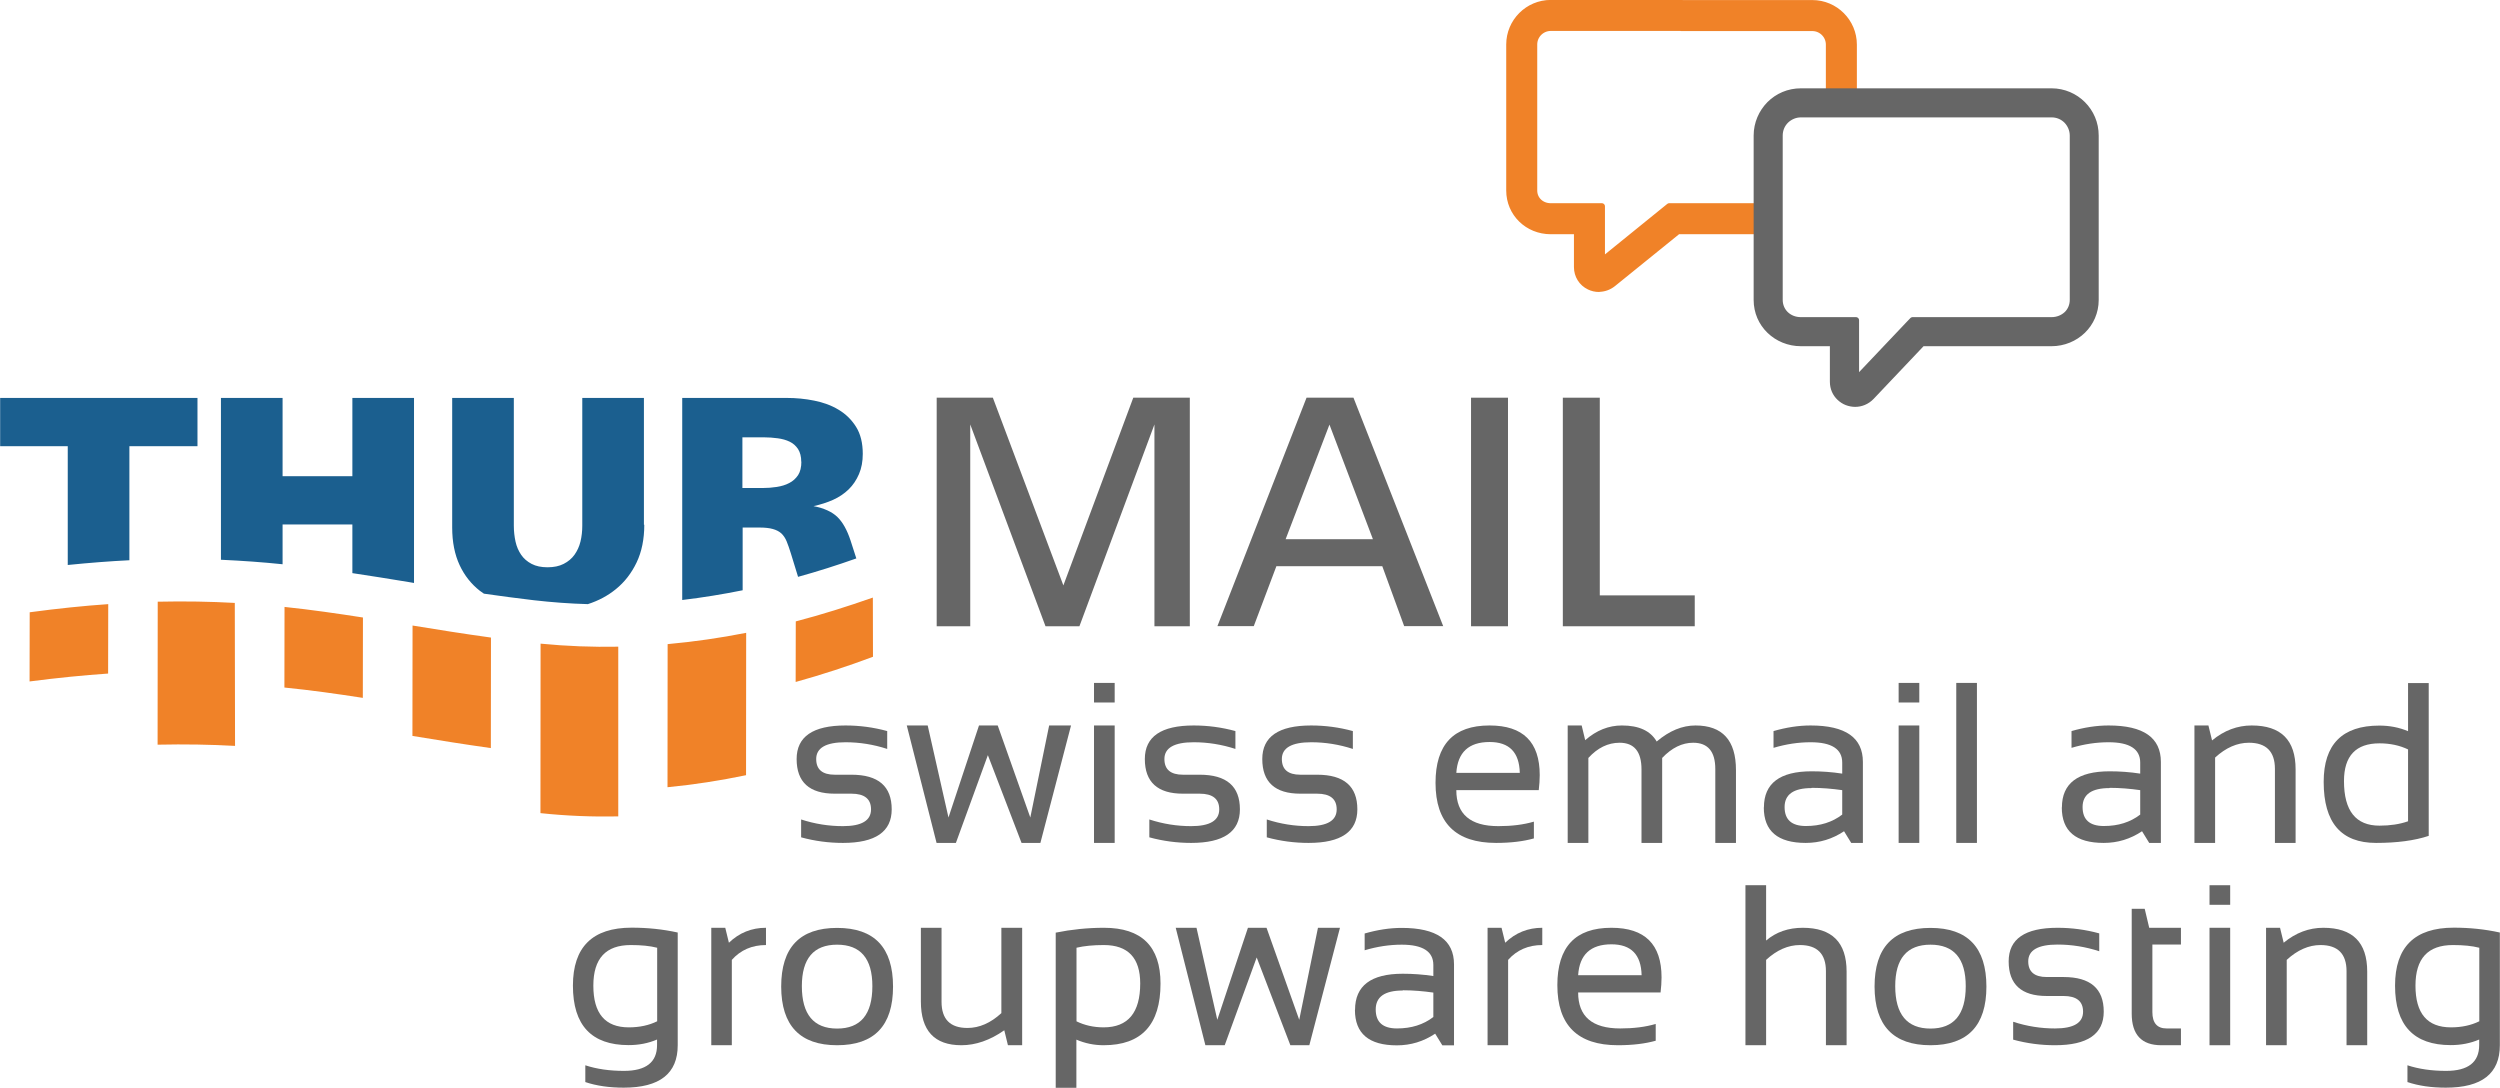 <?xml version="1.0" encoding="UTF-8"?>
<!DOCTYPE svg PUBLIC "-//W3C//DTD SVG 1.1//EN" "http://www.w3.org/Graphics/SVG/1.1/DTD/svg11.dtd">
<!-- Creator: CorelDRAW X6 -->
<svg xmlns="http://www.w3.org/2000/svg" xml:space="preserve" width="210.357mm" height="91.529mm" version="1.1" style="shape-rendering:geometricPrecision; text-rendering:geometricPrecision; image-rendering:optimizeQuality; fill-rule:evenodd; clip-rule:evenodd"
viewBox="0 0 20562 8947"
 xmlns:xlink="http://www.w3.org/1999/xlink">
 <defs>
  <style type="text/css">
   <![CDATA[
    .str0 {stroke:#F08228;stroke-width:51.063;stroke-linecap:square;stroke-linejoin:round}
    .str1 {stroke:#666666;stroke-width:51.072;stroke-linecap:square;stroke-linejoin:round}
    .fil5 {fill:none}
    .fil3 {fill:none;fill-rule:nonzero}
    .fil1 {fill:#1B5F8F}
    .fil6 {fill:#666666}
    .fil2 {fill:#F08228}
    .fil4 {fill:#F08228;fill-rule:nonzero}
    .fil0 {fill:#666666;fill-rule:nonzero}
   ]]>
  </style>
 </defs>
 <g id="Ebene_x0020_1">
  <polygon class="fil0" points="9495,5151 9495,3491 8878,5151 8599,5151 7980,3491 7980,5151 7704,5151 7704,3271 8166,3271 8746,4815 9321,3271 9786,3271 9786,5151 "/>
  <path id="1" class="fil0" d="M10935 3491l-361 944 718 0 -358 -944zm614 1659l-180 -493 -871 0 -186 493 -299 0 733 -1879 386 0 738 1879 -321 0z"/>
  <polygon id="2" class="fil0" points="12099,5151 12099,3271 12403,3271 12403,5151 "/>
  <polygon id="3" class="fil0" points="12854,5151 12854,3271 13158,3271 13158,4897 13939,4897 13939,5151 "/>
  <path class="fil0" d="M6589 6887l0 -147c113,37 228,55 344,55 154,0 231,-46 231,-138 0,-86 -54,-129 -161,-129l-138 0c-208,0 -313,-95 -313,-285 0,-184 134,-276 402,-276 115,0 230,15 343,46l0 147c-113,-37 -228,-55 -343,-55 -160,0 -241,46 -241,138 0,86 51,129 152,129l138 0c221,0 331,95 331,285 0,184 -134,276 -401,276 -116,0 -231,-15 -344,-46z"/>
  <polygon id="1" class="fil0" points="7458,5967 7630,5967 7801,6724 8052,5967 8206,5967 8474,6724 8629,5967 8809,5967 8557,6933 8402,6933 8125,6211 7862,6933 7703,6933 "/>
  <path id="2" class="fil0" d="M9168 5967l0 966 -170 0 0 -966 170 0zm0 -350l0 161 -170 0 0 -161 170 0z"/>
  <path id="3" class="fil0" d="M9453 6887l0 -147c113,37 228,55 344,55 154,0 231,-46 231,-138 0,-86 -54,-129 -161,-129l-138 0c-208,0 -313,-95 -313,-285 0,-184 134,-276 402,-276 115,0 230,15 343,46l0 147c-113,-37 -228,-55 -343,-55 -160,0 -241,46 -241,138 0,86 51,129 152,129l138 0c221,0 331,95 331,285 0,184 -134,276 -401,276 -116,0 -231,-15 -344,-46z"/>
  <path id="4" class="fil0" d="M10419 6887l0 -147c113,37 228,55 344,55 154,0 231,-46 231,-138 0,-86 -54,-129 -161,-129l-138 0c-208,0 -313,-95 -313,-285 0,-184 134,-276 402,-276 115,0 230,15 343,46l0 147c-113,-37 -228,-55 -343,-55 -160,0 -241,46 -241,138 0,86 51,129 152,129l138 0c221,0 331,95 331,285 0,184 -134,276 -401,276 -116,0 -231,-15 -344,-46z"/>
  <path id="5" class="fil0" d="M12252 5967c275,0 412,136 412,408 0,39 -3,80 -8,124l-678 0c0,197 115,296 346,296 110,0 207,-12 292,-37l0 138c-85,24 -189,37 -311,37 -332,0 -498,-165 -498,-494 0,-315 148,-472 444,-472zm-274 390l522 0c-4,-169 -86,-254 -248,-254 -172,0 -263,85 -274,254z"/>
  <path id="6" class="fil0" d="M12894 6933l0 -966 115 0 29 121c92,-81 193,-121 302,-121 140,0 235,44 286,132 105,-89 211,-132 319,-132 222,0 333,122 333,367l0 599 -170 0 0 -608c0,-144 -61,-216 -182,-216 -91,0 -176,42 -255,125l0 699 -170 0 0 -605c0,-146 -60,-219 -180,-219 -96,0 -181,42 -257,125l0 699 -170 0z"/>
  <path id="7" class="fil0" d="M14508 6641c0,-198 131,-297 392,-297 84,0 168,6 252,19l0 -91c0,-111 -87,-167 -260,-167 -100,0 -201,15 -305,46l0 -138c104,-30 206,-46 305,-46 287,0 430,100 430,300l0 666 -96 0 -59 -96c-96,64 -201,96 -315,96 -230,0 -345,-97 -345,-292zm392 -159c-148,0 -222,52 -222,156 0,104 58,156 175,156 118,0 217,-31 299,-94l0 -201c-84,-12 -168,-19 -252,-19z"/>
  <path id="8" class="fil0" d="M15786 5967l0 966 -170 0 0 -966 170 0zm0 -350l0 161 -170 0 0 -161 170 0z"/>
  <polygon id="9" class="fil0" points="16260,5617 16260,6933 16090,6933 16090,5617 "/>
  <path id="10" class="fil0" d="M16959 6641c0,-198 131,-297 392,-297 84,0 168,6 252,19l0 -91c0,-111 -87,-167 -260,-167 -100,0 -201,15 -305,46l0 -138c104,-30 206,-46 305,-46 287,0 430,100 430,300l0 666 -96 0 -59 -96c-96,64 -201,96 -315,96 -230,0 -345,-97 -345,-292zm392 -159c-148,0 -222,52 -222,156 0,104 58,156 175,156 118,0 217,-31 299,-94l0 -201c-84,-12 -168,-19 -252,-19z"/>
  <path id="11" class="fil0" d="M18049 6933l0 -966 115 0 30 123c99,-82 208,-123 326,-123 241,0 361,120 361,360l0 606 -170 0 0 -609c0,-143 -72,-215 -214,-215 -97,0 -190,41 -278,122l0 702 -170 0z"/>
  <path id="12" class="fil0" d="M19806 6164c-69,-33 -147,-50 -235,-50 -194,0 -292,103 -292,310 0,245 97,367 292,367 88,0 167,-12 235,-36l0 -592zm170 711c-117,39 -262,58 -433,58 -288,0 -431,-167 -431,-502 0,-309 153,-463 458,-463 84,0 162,15 236,46l0 -396 170 0 0 1257z"/>
  <path id="13" class="fil0" d="M5404 7795c-58,-15 -130,-22 -216,-22 -206,0 -308,111 -308,334 0,229 97,343 292,343 88,0 166,-17 233,-50l0 -605zm170 802c0,233 -148,349 -444,349 -119,0 -224,-15 -316,-46l0 -138c94,31 200,46 318,46 181,0 272,-71 272,-212l0 -46c-72,31 -150,46 -234,46 -305,0 -458,-163 -458,-489 0,-318 161,-477 483,-477 131,0 257,13 379,40l0 926z"/>
  <path id="14" class="fil0" d="M5850 8597l0 -966 115 0 30 123c85,-82 187,-123 305,-123l0 142c-115,0 -209,41 -281,122l0 702 -170 0z"/>
  <path id="15" class="fil0" d="M6595 8111c0,232 97,349 290,349 193,0 290,-116 290,-349 0,-227 -97,-341 -290,-341 -193,0 -290,114 -290,341zm-170 4c0,-322 153,-483 460,-483 306,0 460,161 460,483 0,321 -154,482 -460,482 -305,0 -459,-161 -460,-482z"/>
  <path id="16" class="fil0" d="M8407 7631l0 966 -117 0 -30 -123c-117,82 -235,123 -353,123 -222,0 -333,-120 -333,-360l0 -606 170 0 0 609c0,143 71,215 213,215 98,0 191,-41 279,-122l0 -702 170 0z"/>
  <path id="17" class="fil0" d="M8853 8400c67,33 142,50 224,50 201,0 301,-121 301,-361 0,-210 -100,-316 -299,-316 -86,0 -161,7 -225,22l0 605zm-170 -729c128,-26 261,-40 397,-40 310,0 465,153 465,459 0,338 -156,507 -468,507 -77,0 -152,-15 -224,-46l0 396 -170 0 0 -1276z"/>
  <polygon id="18" class="fil0" points="9670,7631 9841,7631 10012,8388 10264,7631 10417,7631 10686,8388 10840,7631 11021,7631 10769,8597 10613,8597 10336,7875 10073,8597 9914,8597 "/>
  <path id="19" class="fil0" d="M11145 8306c0,-198 131,-297 392,-297 84,0 168,6 252,19l0 -91c0,-111 -87,-167 -260,-167 -100,0 -201,15 -305,46l0 -138c104,-30 206,-46 305,-46 287,0 430,100 430,300l0 666 -96 0 -59 -96c-96,64 -201,96 -315,96 -230,0 -345,-97 -345,-292zm392 -159c-148,0 -222,52 -222,156 0,104 58,156 175,156 118,0 217,-31 299,-94l0 -201c-84,-12 -168,-19 -252,-19z"/>
  <path id="20" class="fil0" d="M12235 8597l0 -966 115 0 30 123c85,-82 187,-123 305,-123l0 142c-115,0 -209,41 -281,122l0 702 -170 0z"/>
  <path id="21" class="fil0" d="M13254 7631c275,0 412,136 412,408 0,39 -3,80 -8,124l-678 0c0,197 115,296 346,296 110,0 207,-12 292,-37l0 138c-85,24 -189,37 -311,37 -332,0 -498,-165 -498,-494 0,-315 148,-472 444,-472zm-274 390l522 0c-4,-169 -86,-254 -248,-254 -172,0 -263,85 -274,254z"/>
  <path id="22" class="fil0" d="M14356 8597l0 -1316 170 0 0 455c82,-70 183,-105 301,-105 241,0 361,120 361,360l0 606 -170 0 0 -609c0,-143 -72,-215 -214,-215 -97,0 -190,41 -278,122l0 702 -170 0z"/>
  <path id="23" class="fil0" d="M15588 8111c0,232 97,349 290,349 193,0 290,-116 290,-349 0,-227 -97,-341 -290,-341 -193,0 -290,114 -290,341zm-170 4c0,-322 153,-483 460,-483 306,0 460,161 460,483 0,321 -154,482 -460,482 -305,0 -459,-161 -460,-482z"/>
  <path id="24" class="fil0" d="M16558 8551l0 -147c113,37 228,55 344,55 154,0 231,-46 231,-138 0,-86 -54,-129 -161,-129l-138 0c-208,0 -313,-95 -313,-285 0,-184 134,-276 402,-276 115,0 230,15 343,46l0 147c-113,-37 -228,-55 -343,-55 -160,0 -241,46 -241,138 0,86 51,129 152,129l138 0c221,0 331,95 331,285 0,184 -134,276 -401,276 -116,0 -231,-15 -344,-46z"/>
  <path id="25" class="fil0" d="M17534 7475l106 0 37 156 261 0 0 138 -235 0 0 555c0,90 39,135 117,135l118 0 0 138 -162 0c-162,0 -243,-87 -243,-260l0 -862z"/>
  <path id="26" class="fil0" d="M18343 7631l0 966 -170 0 0 -966 170 0zm0 -350l0 161 -170 0 0 -161 170 0z"/>
  <path id="27" class="fil0" d="M18638 8597l0 -966 115 0 30 123c99,-82 208,-123 326,-123 241,0 361,120 361,360l0 606 -170 0 0 -609c0,-143 -72,-215 -214,-215 -97,0 -190,41 -278,122l0 702 -170 0z"/>
  <path id="28" class="fil0" d="M20391 7795c-58,-15 -130,-22 -216,-22 -206,0 -308,111 -308,334 0,229 97,343 292,343 88,0 166,-17 233,-50l0 -605zm170 802c0,233 -148,349 -444,349 -119,0 -224,-15 -316,-46l0 -138c94,31 200,46 318,46 181,0 272,-71 272,-212l0 -46c-72,31 -150,46 -234,46 -305,0 -458,-163 -458,-489 0,-318 161,-477 483,-477 131,0 257,13 379,40l0 926z"/>
  <path class="fil1" d="M1064 3670l0 938c-161,8 -329,21 -507,39l0 -977 -556 0 0 -397 1623 0 0 397 -559 0zm1834 1044l0 -400 -574 0 0 327c-164,-17 -332,-29 -507,-37l0 -1331 507 0 0 644 574 0 0 -644 507 0 0 1522 -40 -7c-158,-26 -313,-51 -467,-74zm2401 -398c0,118 -21,222 -63,310 -42,88 -99,162 -171,220 -66,54 -143,95 -230,123 -147,-4 -295,-15 -444,-32 -143,-17 -279,-35 -411,-54 -11,-8 -23,-16 -34,-24 -70,-55 -126,-125 -166,-211 -40,-86 -61,-189 -61,-309l0 -1066 507 0 0 1051c0,46 5,90 14,131 9,41 25,77 46,108 21,31 50,56 86,75 36,19 80,28 131,28 52,0 96,-9 133,-28 37,-19 67,-44 89,-75 22,-31 39,-67 49,-108 10,-41 15,-85 15,-131l0 -1051 507 0 0 1043zm1291 -518c0,-43 -9,-77 -26,-104 -18,-27 -40,-47 -69,-61 -29,-14 -61,-23 -98,-28 -37,-5 -76,-8 -115,-8l-176 0 0 417 166 0c40,0 79,-3 117,-9 38,-6 72,-16 102,-32 30,-15 54,-37 73,-65 18,-28 27,-65 27,-111zm-26 947l-59 -192c-12,-39 -24,-73 -35,-100 -11,-27 -26,-49 -44,-66 -18,-16 -41,-28 -70,-36 -28,-8 -65,-12 -109,-12l-139 0 0 516c-164,33 -329,60 -497,80l0 -1662 860 0c76,0 151,7 225,22 75,15 142,39 201,75 59,35 107,82 144,141 37,59 55,134 55,222 0,62 -10,117 -31,166 -21,49 -49,91 -85,126 -36,35 -79,64 -128,86 -49,22 -103,39 -161,52 88,17 153,47 197,90 44,43 79,107 107,191l48 149c-158,56 -318,107 -481,152z"/>
  <path class="fil2" d="M5085 5319l0 1396c-211,4 -424,-4 -640,-27l1 -1394c215,21 428,29 638,25zm-1693 734l1 -908c207,34 420,68 645,99l-1 909c-227,-32 -439,-66 -645,-100zm-1053 -398l1 -663c220,23 432,54 645,87l-1 661c-213,-33 -425,-63 -645,-85zm-1043 470l1 -1176c225,-5 434,-1 634,10l2 1176c-201,-11 -411,-15 -637,-10zm-1053 -520l1 -569c230,-31 444,-53 646,-67l-1 571c-202,14 -416,35 -646,65zm6301 3l1 -497c215,-56 426,-123 634,-196l1 487c-208,78 -419,147 -635,207zm-1054 866l1 -1176c218,-20 434,-51 646,-93l-1 1171c-212,44 -427,78 -646,99z"/>
  <g>
   <path class="fil3 str0" d="M13151 2376c-27,0 -54,-6 -79,-18 -63,-30 -101,-92 -101,-161l0 -296 -216 0c-191,0 -341,-147 -341,-334l0 -1201c0,-188 153,-341 341,-341l1079 0 0 204 -1079 0c-75,0 -137,61 -137,137l0 1201c0,74 59,130 137,130l420 0 0 449 554 -449 796 0 10 204 -734 0 -535 433c-34,27 -75,41 -116,41zm2096 -1572l0 -437c0,-188 -153,-341 -341,-341l-1079 0 0 204 1079 0c75,0 137,61 137,137l0 438 204 -1z"/>
   <path id="1" class="fil4" d="M13151 2376c-27,0 -54,-6 -79,-18 -63,-30 -101,-92 -101,-161l0 -296 -216 0c-191,0 -341,-147 -341,-334l0 -1201c0,-188 153,-341 341,-341l1079 0 0 204 -1079 0c-75,0 -137,61 -137,137l0 1201c0,74 59,130 137,130l420 0 0 449 554 -449 796 0 10 204 -734 0 -535 433c-34,27 -75,41 -116,41zm2096 -1572l0 -437c0,-188 -153,-341 -341,-341l-1079 0 0 204 1079 0c75,0 137,61 137,137l0 438 204 -1z"/>
  </g>
  <g>
   <path class="fil5 str1" d="M14812 752l2062 0c100,0 191,41 256,106l0 0c66,66 106,156 106,257l0 1352c0,100 -41,189 -106,252 -66,64 -157,103 -257,103l-1063 0 -418 441 0 0c-38,40 -87,58 -134,58 -23,0 -47,-5 -68,-13 -21,-8 -41,-21 -59,-38l0 0c-34,-32 -55,-77 -55,-130l0 -318 -264 0c-100,0 -191,-39 -257,-103 -66,-64 -106,-152 -106,-252l0 -1352c0,-100 41,-191 106,-257 66,-66 156,-106 257,-106zm2062 188l-2062 0c-48,0 -92,20 -124,51 -32,32 -51,75 -51,124l0 1352c0,47 19,89 49,118 32,31 76,49 126,49l359 0 94 0 0 94 0 397 438 -462 28 -29 40 0 1103 0c50,0 94,-19 126,-49 30,-29 49,-71 49,-118l0 -1352c0,-48 -20,-92 -51,-124l0 0c-32,-32 -75,-51 -124,-51z"/>
   <path id="1" class="fil6" d="M14812 752l2062 0c100,0 191,41 256,106l0 0c66,66 106,156 106,257l0 1352c0,100 -41,189 -106,252 -66,64 -157,103 -257,103l-1063 0 -418 441 0 0c-38,40 -87,58 -134,58 -23,0 -47,-5 -68,-13 -21,-8 -41,-21 -59,-38l0 0c-34,-32 -55,-77 -55,-130l0 -318 -264 0c-100,0 -191,-39 -257,-103 -66,-64 -106,-152 -106,-252l0 -1352c0,-100 41,-191 106,-257 66,-66 156,-106 257,-106zm2062 188l-2062 0c-48,0 -92,20 -124,51 -32,32 -51,75 -51,124l0 1352c0,47 19,89 49,118 32,31 76,49 126,49l359 0 94 0 0 94 0 397 438 -462 28 -29 40 0 1103 0c50,0 94,-19 126,-49 30,-29 49,-71 49,-118l0 -1352c0,-48 -20,-92 -51,-124l0 0c-32,-32 -75,-51 -124,-51z"/>
  </g>
 </g>
</svg>
